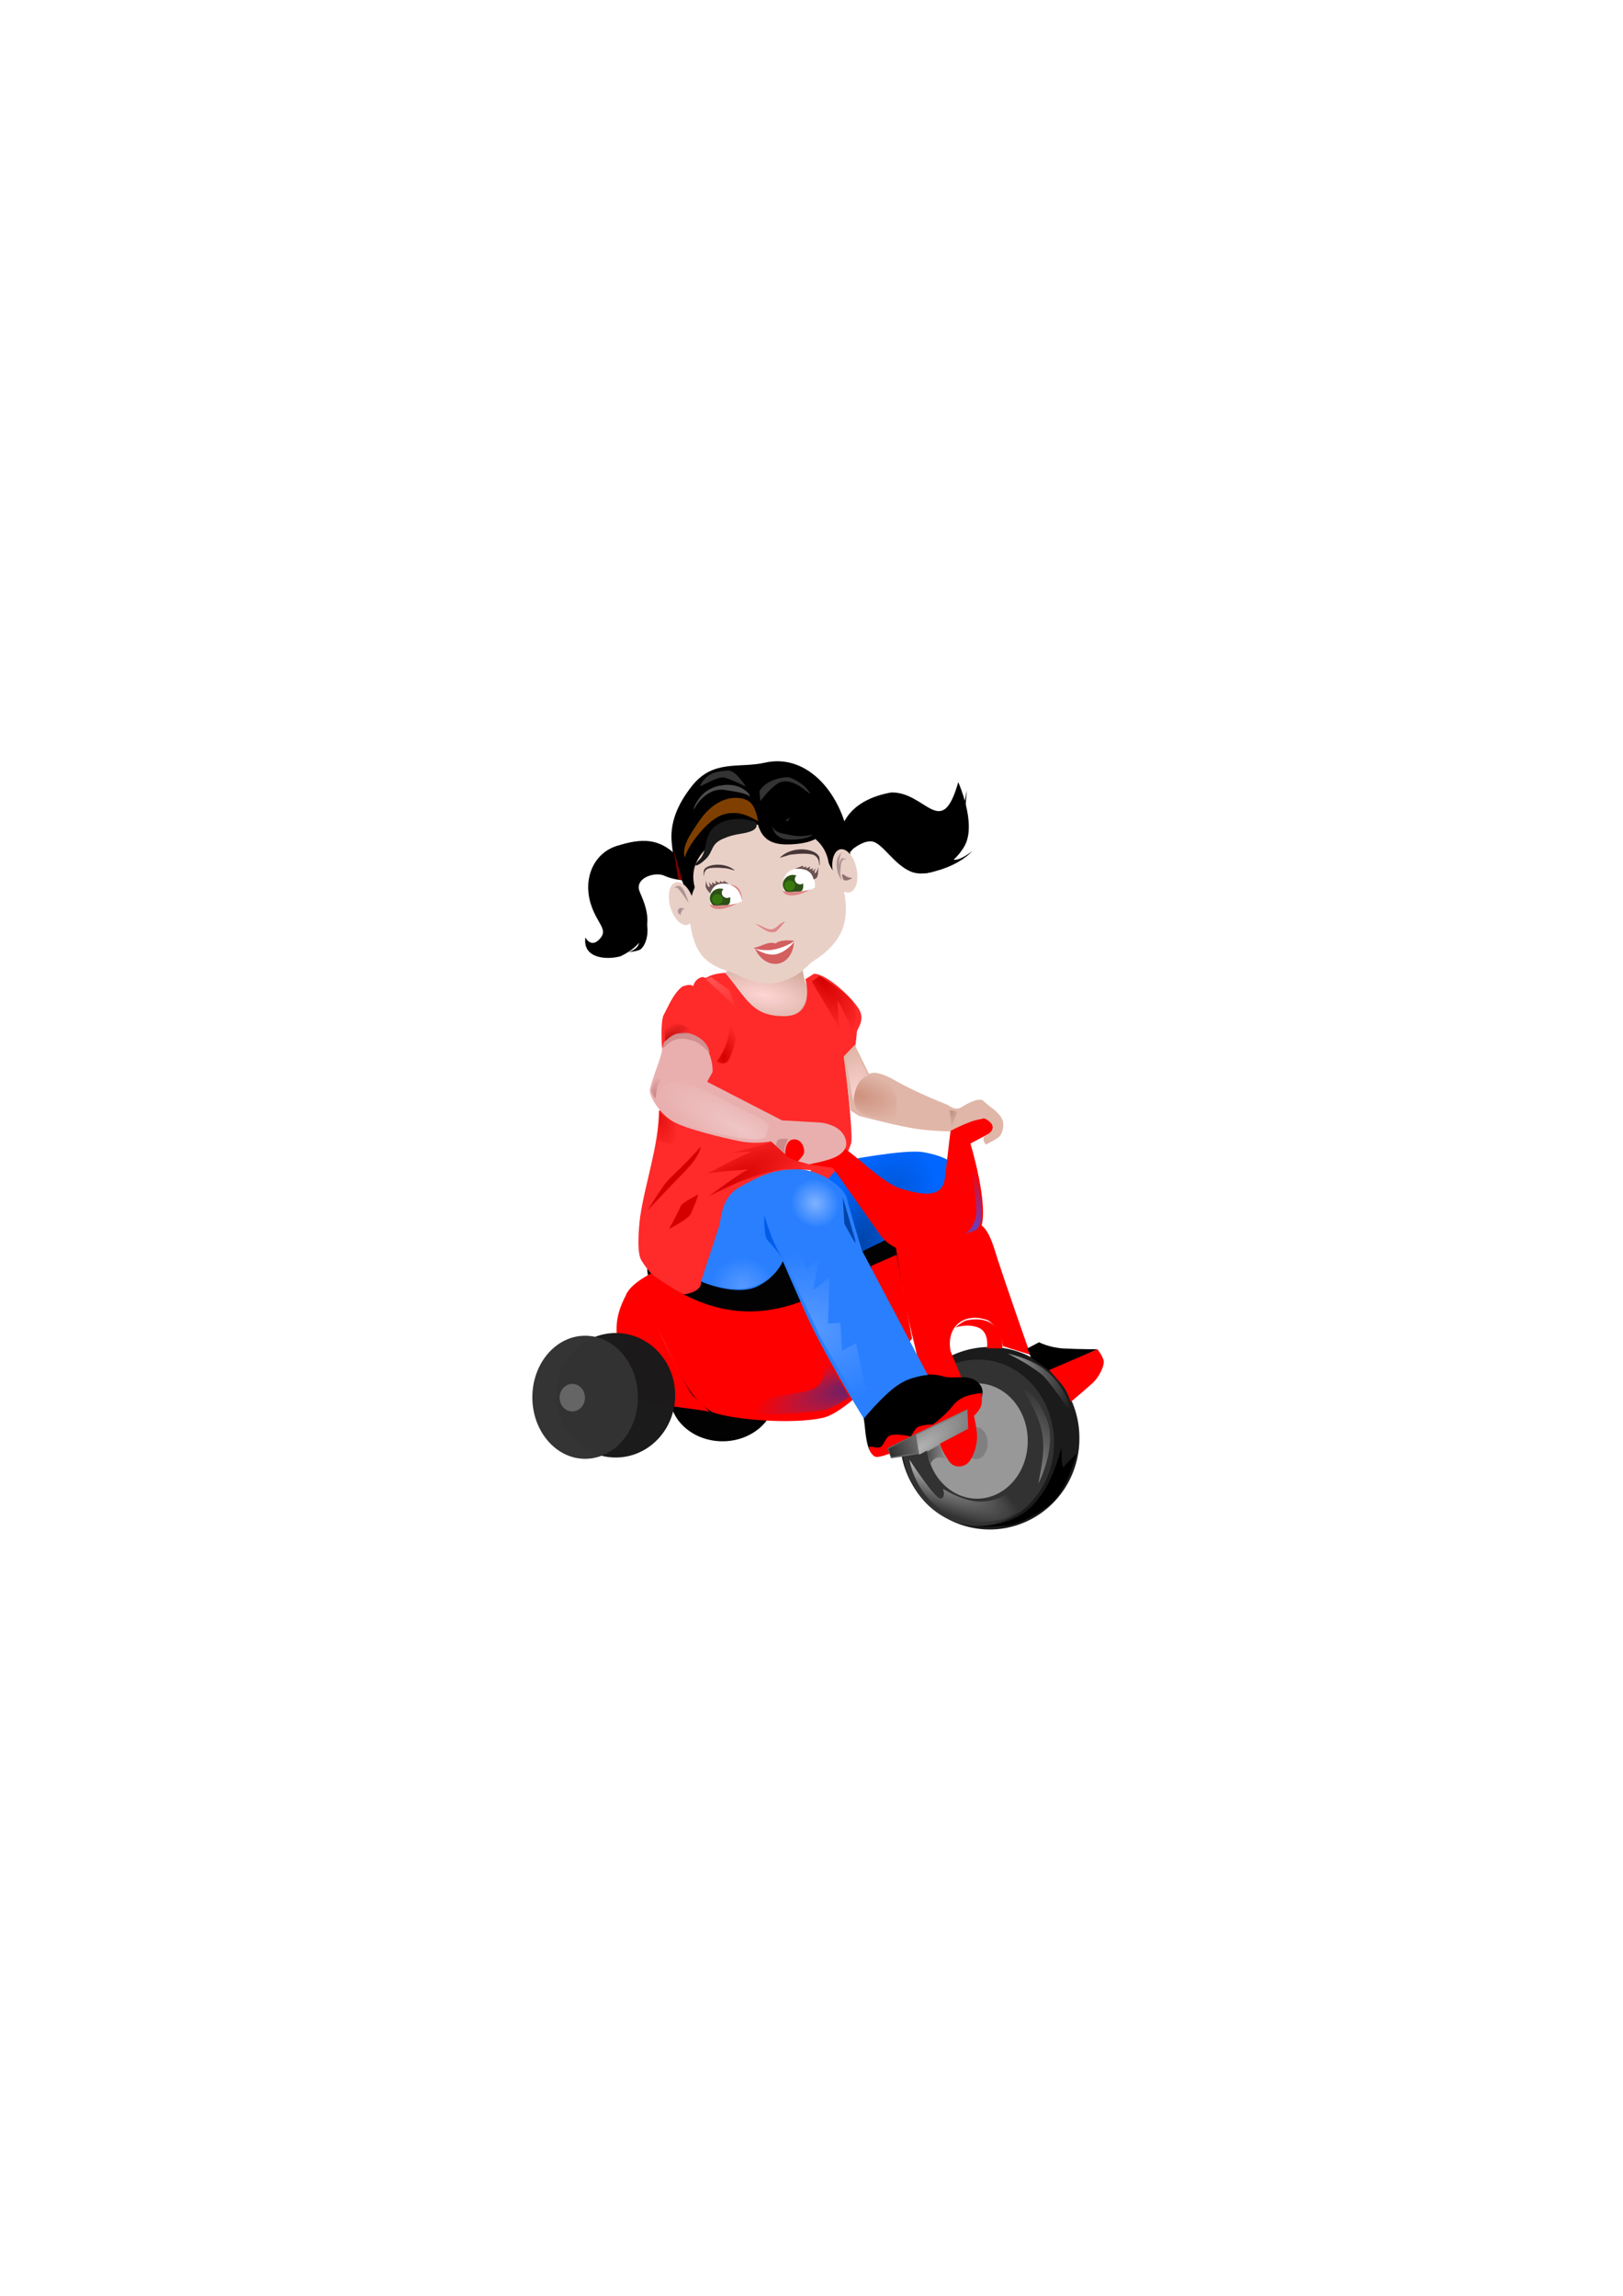 <?xml version="1.0"?><svg width="744.094" height="1052.362" xmlns="http://www.w3.org/2000/svg" xmlns:xlink="http://www.w3.org/1999/xlink">
 <defs>
  <linearGradient id="linearGradient4531">
   <stop stop-color="#1a1a1a" id="stop4533" offset="0"/>
   <stop stop-color="#666666" stop-opacity="0" id="stop4535" offset="1"/>
  </linearGradient>
  <linearGradient id="linearGradient4501">
   <stop stop-color="#ffaaaa" id="stop4503" offset="0"/>
   <stop stop-color="#ffaaaa" stop-opacity="0" id="stop4505" offset="1"/>
  </linearGradient>
  <linearGradient id="linearGradient4408">
   <stop stop-color="#de8787" id="stop4410" offset="0"/>
   <stop stop-color="#de8787" stop-opacity="0" id="stop4412" offset="1"/>
  </linearGradient>
  <linearGradient id="linearGradient4382">
   <stop stop-color="#e9afaf" id="stop4384" offset="0"/>
   <stop stop-color="#e9afaf" stop-opacity="0" id="stop4386" offset="1"/>
  </linearGradient>
  <linearGradient id="linearGradient5940">
   <stop stop-color="#916f6f" id="stop5942" offset="0"/>
   <stop stop-color="#916f6f" stop-opacity="0" id="stop5944" offset="1"/>
  </linearGradient>
  <linearGradient id="linearGradient5930">
   <stop stop-color="#c89292" id="stop5932" offset="0"/>
   <stop stop-color="#c89292" stop-opacity="0" id="stop5934" offset="1"/>
  </linearGradient>
  <linearGradient id="linearGradient5681">
   <stop stop-color="#b380ff" id="stop5683" offset="0"/>
   <stop stop-color="#b380ff" stop-opacity="0" id="stop5685" offset="1"/>
  </linearGradient>
  <linearGradient id="linearGradient5671">
   <stop stop-color="#7143b6" id="stop5673" offset="0"/>
   <stop stop-color="#7143b6" stop-opacity="0" id="stop5675" offset="1"/>
  </linearGradient>
  <linearGradient id="linearGradient5661">
   <stop stop-color="#3737c8" id="stop5663" offset="0"/>
   <stop stop-color="#3737c8" stop-opacity="0" id="stop5665" offset="1"/>
  </linearGradient>
  <linearGradient id="linearGradient5651">
   <stop stop-color="#333333" id="stop5653" offset="0"/>
   <stop stop-color="#333333" stop-opacity="0" id="stop5655" offset="1"/>
  </linearGradient>
  <linearGradient id="linearGradient5639">
   <stop stop-color="#4d4d4d" id="stop5641" offset="0"/>
   <stop stop-color="#4d4d4d" stop-opacity="0" id="stop5643" offset="1"/>
  </linearGradient>
  <linearGradient id="linearGradient5629">
   <stop stop-color="#b3b3b3" id="stop5631" offset="0"/>
   <stop stop-color="#b3b3b3" stop-opacity="0" id="stop5633" offset="1"/>
  </linearGradient>
  <linearGradient id="linearGradient5605">
   <stop stop-color="#bd9284" id="stop5607" offset="0"/>
   <stop stop-color="#bd9284" stop-opacity="0" id="stop5609" offset="1"/>
  </linearGradient>
  <linearGradient id="linearGradient5593">
   <stop stop-color="#6e3db7" id="stop5595" offset="0"/>
   <stop stop-color="#6e3db7" stop-opacity="0" id="stop5597" offset="1"/>
  </linearGradient>
  <linearGradient id="linearGradient5583">
   <stop stop-color="#6a3bb0" id="stop5585" offset="0"/>
   <stop stop-color="#6a3bb0" stop-opacity="0" id="stop5587" offset="1"/>
  </linearGradient>
  <linearGradient id="linearGradient5573">
   <stop stop-color="#c11010" id="stop5575" offset="0"/>
   <stop stop-color="#c11010" stop-opacity="0" id="stop5577" offset="1"/>
  </linearGradient>
  <linearGradient id="linearGradient5561">
   <stop stop-color="#cb8585" id="stop5563" offset="0"/>
   <stop stop-color="#cb8585" stop-opacity="0" id="stop5565" offset="1"/>
  </linearGradient>
  <linearGradient id="linearGradient5553">
   <stop stop-color="#e61111" id="stop5555" offset="0"/>
   <stop stop-color="#e61111" stop-opacity="0" id="stop5557" offset="1"/>
  </linearGradient>
  <linearGradient id="linearGradient5541">
   <stop stop-color="#80b3ff" id="stop5543" offset="0"/>
   <stop stop-color="#80b3ff" stop-opacity="0" id="stop5545" offset="1"/>
  </linearGradient>
  <linearGradient id="linearGradient5529">
   <stop stop-color="#5599ff" id="stop5531" offset="0"/>
   <stop stop-color="#5599ff" stop-opacity="0" id="stop5533" offset="1"/>
  </linearGradient>
  <linearGradient id="linearGradient5513">
   <stop stop-color="#d40000" id="stop5515" offset="0"/>
   <stop stop-color="#d40000" stop-opacity="0" id="stop5517" offset="1"/>
  </linearGradient>
  <linearGradient id="linearGradient5497">
   <stop stop-color="#d40000" id="stop5499" offset="0"/>
   <stop stop-color="#d40000" stop-opacity="0" id="stop5501" offset="1"/>
  </linearGradient>
  <linearGradient id="linearGradient5489">
   <stop stop-color="#d40000" id="stop5491" offset="0"/>
   <stop stop-color="#d40000" stop-opacity="0" id="stop5493" offset="1"/>
  </linearGradient>
  <linearGradient id="linearGradient3751-68">
   <stop stop-color="#f4d7d7" id="stop3753-8" offset="0"/>
   <stop stop-color="#f4d7d7" stop-opacity="0" id="stop3755-27" offset="1"/>
  </linearGradient>
  <linearGradient id="linearGradient3713-1">
   <stop stop-color="#ffd5d5" id="stop3715-2" offset="0"/>
   <stop stop-color="#ffd5d5" stop-opacity="0" id="stop3717-6" offset="1"/>
  </linearGradient>
  <linearGradient id="linearGradient3773-4">
   <stop stop-color="#de8787" id="stop3775-9" offset="0"/>
   <stop stop-color="#de8787" stop-opacity="0" id="stop3777-4" offset="1"/>
  </linearGradient>
  <linearGradient id="linearGradient3713-24-0">
   <stop stop-color="#ffd5d5" id="stop3715-5-3" offset="0"/>
   <stop stop-color="#ffd5d5" stop-opacity="0" id="stop3717-8-6" offset="1"/>
  </linearGradient>
  <linearGradient id="linearGradient3972-5">
   <stop stop-color="#bcd35f" id="stop3974-8" offset="0"/>
   <stop stop-color="#bcd35f" stop-opacity="0" id="stop3976-81" offset="1"/>
  </linearGradient>
  <linearGradient id="linearGradient3972-9-1">
   <stop stop-color="#bcd35f" id="stop3974-9-4" offset="0"/>
   <stop stop-color="#bcd35f" stop-opacity="0" id="stop3976-8-9" offset="1"/>
  </linearGradient>
  <linearGradient id="linearGradient3751-6-2">
   <stop stop-color="#f4d7d7" id="stop3753-6-4" offset="0"/>
   <stop stop-color="#f4d7d7" stop-opacity="0" id="stop3755-2-5" offset="1"/>
  </linearGradient>
  <linearGradient id="linearGradient4162-9">
   <stop stop-color="#ffd5d5" id="stop4164-9" offset="0"/>
   <stop stop-color="#ffd5d5" stop-opacity="0" id="stop4166-8" offset="1"/>
  </linearGradient>
  <linearGradient id="linearGradient4180-8">
   <stop stop-color="#ffd5d5" id="stop4182-6" offset="0"/>
   <stop stop-color="#ffd5d5" stop-opacity="0" id="stop4184-9" offset="1"/>
  </linearGradient>
  <linearGradient id="linearGradient4231-6">
   <stop stop-color="#ffd5d5" id="stop4233-6" offset="0"/>
   <stop stop-color="#ffd5d5" stop-opacity="0" id="stop4235-2" offset="1"/>
  </linearGradient>
  <linearGradient id="linearGradient4061-8">
   <stop stop-color="#de8787" id="stop4063-2" offset="0"/>
   <stop stop-color="#de8787" stop-opacity="0" id="stop4065-6" offset="1"/>
  </linearGradient>
  <radialGradient gradientUnits="userSpaceOnUse" gradientTransform="matrix(2.378,2.113,-0.727,0.819,-78.234,-1221.602)" r="6.907" fy="895.295" fx="443.393" cy="895.295" cx="443.393" id="radialGradient3963" xlink:href="#linearGradient3957"/>
  <linearGradient id="linearGradient3957">
   <stop stop-color="#ff5555" id="stop3959" offset="0"/>
   <stop stop-color="#ff5555" stop-opacity="0" id="stop3961" offset="1"/>
  </linearGradient>
  <radialGradient gradientUnits="userSpaceOnUse" gradientTransform="matrix(-1.477,-0.833,0.248,-0.44,773.037,1325.886)" r="26.09" fy="972.377" fx="457.094" cy="972.377" cx="457.094" id="radialGradient4294" xlink:href="#linearGradient4288"/>
  <linearGradient id="linearGradient4288">
   <stop stop-color="#efc5c5" id="stop4290" offset="0"/>
   <stop stop-color="#efc5c5" stop-opacity="0" id="stop4292" offset="1"/>
  </linearGradient>
  <radialGradient gradientUnits="userSpaceOnUse" gradientTransform="matrix(0.301,-4.578,2.332,0.153,-1963.697,2691.446)" r="5.24" fy="944.558" fx="509.282" cy="944.558" cx="509.282" id="radialGradient3911" xlink:href="#linearGradient3905"/>
  <linearGradient id="linearGradient3905">
   <stop stop-color="#ffd5d5" id="stop3907" offset="0"/>
   <stop stop-color="#ffd5d5" stop-opacity="0" id="stop3909" offset="1"/>
  </linearGradient>
  <radialGradient gradientUnits="userSpaceOnUse" gradientTransform="matrix(1.923,0.462,-0.217,0.904,-384.645,-591.158)" r="11.753" fy="948.032" fx="511.516" cy="948.032" cx="511.516" id="radialGradient3901" xlink:href="#linearGradient3895"/>
  <linearGradient id="linearGradient3895">
   <stop stop-color="#ce917d" id="stop3897" offset="0"/>
   <stop stop-color="#ce917d" stop-opacity="0" id="stop3899" offset="1"/>
  </linearGradient>
  <radialGradient gradientUnits="userSpaceOnUse" gradientTransform="matrix(-1.842,0.544,-0.144,-0.488,1466.956,885.375)" r="28.771" fy="1069.098" fx="496.785" cy="1069.098" cx="496.785" id="radialGradient3889" xlink:href="#linearGradient3883"/>
  <linearGradient id="linearGradient3883">
   <stop stop-color="#442178" id="stop3885" offset="0"/>
   <stop stop-color="#633f97" stop-opacity="0" id="stop3887" offset="1"/>
  </linearGradient>
  <radialGradient gradientUnits="userSpaceOnUse" gradientTransform="matrix(0.468,-1.248,1.639,0.614,-1583.035,573.707)" r="24.286" fy="1053.193" fx="490.429" cy="1053.193" cx="490.429" id="radialGradient3984" xlink:href="#linearGradient3978"/>
  <linearGradient id="linearGradient3978">
   <stop stop-color="#5599ff" id="stop3980" offset="0"/>
   <stop stop-color="#5599ff" stop-opacity="0" id="stop3982" offset="1"/>
  </linearGradient>
  <radialGradient gradientUnits="userSpaceOnUse" gradientTransform="matrix(-1.872,-3.021,1.374,-0.852,-318.484,3236.768)" r="8.393" fy="1081.794" fx="406.786" cy="1081.794" cx="406.786" id="radialGradient3786" xlink:href="#linearGradient3780"/>
  <linearGradient id="linearGradient3780">
   <stop stop-color="#4d4d4d" id="stop3782" offset="0"/>
   <stop stop-color="#4d4d4d" stop-opacity="0" id="stop3784" offset="1"/>
  </linearGradient>
  <radialGradient gradientUnits="userSpaceOnUse" gradientTransform="matrix(1.904,1.569,-0.605,0.735,1.707,-1075.269)" r="14.911" fy="1066.769" fx="581.607" cy="1066.769" cx="581.607" id="radialGradient3920" xlink:href="#linearGradient3914"/>
  <linearGradient id="linearGradient3914">
   <stop stop-color="#999999" id="stop3916" offset="0"/>
   <stop stop-color="#999999" stop-opacity="0" id="stop3918" offset="1"/>
  </linearGradient>
  <radialGradient gradientUnits="userSpaceOnUse" gradientTransform="matrix(1.794,-1.574,0.562,0.641,-1173.305,801.653)" r="12.143" fy="1112.978" fx="540.357" cy="1112.978" cx="540.357" id="radialGradient3910" xlink:href="#linearGradient3904"/>
  <linearGradient id="linearGradient3904">
   <stop stop-color="#808080" id="stop3906" offset="0"/>
   <stop stop-color="#808080" stop-opacity="0" id="stop3908" offset="1"/>
  </linearGradient>
  <radialGradient gradientUnits="userSpaceOnUse" gradientTransform="matrix(1.767,0.957,-0.241,0.445,-262.835,-333.701)" r="28.393" fy="1104.56" fx="535.536" cy="1104.56" cx="535.536" id="radialGradient3870" xlink:href="#linearGradient3864"/>
  <linearGradient id="linearGradient3864">
   <stop stop-color="#b3b3b3" id="stop3866" offset="0"/>
   <stop stop-color="#b3b3b3" stop-opacity="0" id="stop3868" offset="1"/>
  </linearGradient>
  <radialGradient gradientUnits="userSpaceOnUse" gradientTransform="matrix(-1.31,-6.414,3.329,-0.68,-2438.944,5249.839)" r="6.543" fy="1110.044" fx="595.179" cy="1110.044" cx="595.179" id="radialGradient3878" xlink:href="#linearGradient3872"/>
  <linearGradient id="linearGradient3872">
   <stop stop-color="#808080" id="stop3874" offset="0"/>
   <stop stop-color="#808080" stop-opacity="0" id="stop3876" offset="1"/>
  </linearGradient>
  <radialGradient gradientUnits="userSpaceOnUse" gradientTransform="matrix(1.757,1.536,-0.504,0.577,-7.373,-802.247)" r="13.735" fy="975.555" fx="502.857" cy="975.555" cx="502.857" id="radialGradient3846" xlink:href="#linearGradient3840"/>
  <linearGradient id="linearGradient3840">
   <stop stop-color="#b380ff" id="stop3842" offset="0"/>
   <stop stop-color="#b380ff" stop-opacity="0" id="stop3844" offset="1"/>
  </linearGradient>
  <radialGradient gradientUnits="userSpaceOnUse" gradientTransform="matrix(0.977,-1.509,0.682,0.441,-803.443,892.618)" r="28.893" fy="1022.003" fx="512.143" cy="1022.003" cx="512.143" id="radialGradient3838" xlink:href="#linearGradient3832"/>
  <linearGradient id="linearGradient3832">
   <stop stop-color="#0044aa" id="stop3834" offset="0"/>
   <stop stop-color="#0044aa" stop-opacity="0" id="stop3836" offset="1"/>
  </linearGradient>
  <radialGradient gradientUnits="userSpaceOnUse" gradientTransform="matrix(-0.123,0.679,-1.743,-0.315,1979.165,413.953)" r="19.182" fy="900.684" fx="479.893" cy="900.684" cx="479.893" id="radialGradient4322" xlink:href="#linearGradient4231-6"/>
  <radialGradient gradientUnits="userSpaceOnUse" gradientTransform="matrix(1.544,2.298,-1.041,0.699,267.102,-732.389)" r="10.179" fy="452.732" fx="376.429" cy="452.732" cx="376.429" id="radialGradient5495" xlink:href="#linearGradient5489"/>
  <radialGradient gradientUnits="userSpaceOnUse" gradientTransform="matrix(0.208,-3.611,2.102,0.121,-749.2,1625.956)" r="4.293" fy="481.468" fx="332.143" cy="481.468" cx="332.143" id="radialGradient5503" xlink:href="#linearGradient5497"/>
  <radialGradient gradientUnits="userSpaceOnUse" gradientTransform="matrix(1.347,-0.728,0.219,0.405,-236.55,561.131)" r="32.609" fy="552.597" fx="333.214" cy="552.597" cx="333.214" id="radialGradient5519" xlink:href="#linearGradient5513"/>
  <radialGradient gradientUnits="userSpaceOnUse" gradientTransform="matrix(0.008,-0.724,0.798,0.009,-135.303,830.839)" r="18.036" fy="592.799" fx="340.714" cy="592.799" cx="340.714" id="radialGradient5535" xlink:href="#linearGradient5529"/>
  <radialGradient gradientUnits="userSpaceOnUse" gradientTransform="matrix(-0.056,-1.012,1,-1.0031259e-6,-166.83,935.888)" r="11.071" fy="561.832" fx="379.738" cy="561.832" cx="379.738" id="radialGradient5547" xlink:href="#linearGradient5541"/>
  <radialGradient gradientUnits="userSpaceOnUse" gradientTransform="matrix(0.137,1.045,-0.442,0.058,482.362,156.683)" r="16.922" fy="502.743" fx="311.685" cy="502.743" cx="311.685" id="radialGradient5559" xlink:href="#linearGradient5553"/>
  <radialGradient gradientUnits="userSpaceOnUse" gradientTransform="matrix(0.242,-3.164,1.848,0.141,-697.001,1382.899)" r="2.766" fy="500.515" fx="300.714" cy="500.515" cx="300.714" id="radialGradient5567" xlink:href="#linearGradient5561"/>
  <radialGradient gradientUnits="userSpaceOnUse" gradientTransform="matrix(1.32,-0.92,0.282,0.405,-232.751,561.767)" r="9.47" fy="481.729" fx="304.687" cy="481.729" cx="304.687" id="radialGradient5579" xlink:href="#linearGradient5573"/>
  <radialGradient gradientUnits="userSpaceOnUse" gradientTransform="matrix(1.828,4.759,-2.398,0.921,1027.672,-2117.581)" r="10.357" fy="584.427" fx="451.786" cy="584.427" cx="451.786" id="radialGradient5589" xlink:href="#linearGradient5583"/>
  <radialGradient gradientUnits="userSpaceOnUse" gradientTransform="matrix(-1.168,-7.083,5.226,-0.862,-1898.639,4200.487)" r="3.731" fy="548.741" fx="446.964" cy="548.741" cx="446.964" id="radialGradient5599" xlink:href="#linearGradient5593"/>
  <radialGradient gradientUnits="userSpaceOnUse" gradientTransform="matrix(0.162,4.7,-2.372,0.082,1578.739,-1585.786)" r="1.767" fy="511.437" fx="436.786" cy="511.437" cx="436.786" id="radialGradient5611" xlink:href="#linearGradient5605"/>
  <radialGradient gradientUnits="userSpaceOnUse" gradientTransform="matrix(1.881,-1.467,0.515,0.66,-714.116,842.911)" r="11.932" fy="665.8" fx="421.436" cy="665.8" cx="421.436" id="radialGradient5635" xlink:href="#linearGradient5629"/>
  <linearGradient y2="0" x2="1" y1="0" x1="0.036" id="linearGradient5647" xlink:href="#linearGradient5639"/>
  <linearGradient y2="0.5" x2="1.039" y1="0.839" x1="0.111" id="linearGradient5657" xlink:href="#linearGradient5651"/>
  <linearGradient y2="0" x2="0.835" y1="0.499" x1="0.516" id="linearGradient5667" xlink:href="#linearGradient5661"/>
  <linearGradient y2="0.751" x2="0.445" y1="0.186" x1="0.249" id="linearGradient5677" xlink:href="#linearGradient5671"/>
  <linearGradient y2="0.819" x2="1" y1="0.056" x1="0.107" id="linearGradient5687" xlink:href="#linearGradient5681"/>
  <radialGradient r="9.286" fy="307.086" fx="428.706" cy="307.086" cx="428.706" gradientTransform="matrix(0.044,-1.615,1.423,0.038,-30.362,981.397)" gradientUnits="userSpaceOnUse" id="radialGradient5795" xlink:href="#linearGradient4162-9"/>
  <radialGradient r="9.107" fy="339.584" fx="424.201" cy="339.584" cx="424.201" gradientTransform="matrix(1,5.7304362e-7,-0.028,0.686,9.637,106.066)" gradientUnits="userSpaceOnUse" id="radialGradient5797" xlink:href="#linearGradient4180-8"/>
  <radialGradient r="11.898" fy="366.102" fx="390" cy="366.102" cx="390" gradientTransform="matrix(0.96,-0.26,0.107,0.394,-245.769,234.554)" gradientUnits="userSpaceOnUse" id="radialGradient5806" xlink:href="#linearGradient4061-8"/>
  <radialGradient r="31.356" fy="348.285" fx="369.036" cy="348.285" cx="369.036" gradientTransform="matrix(-0.302,-0.352,-0.261,0.221,407.719,319.437)" gradientUnits="userSpaceOnUse" id="radialGradient5822" xlink:href="#linearGradient3751-6-2"/>
  <radialGradient r="18.185" fy="291.382" fx="378.571" cy="291.382" cx="378.571" gradientTransform="matrix(-0.328,-0.19,-0.095,0.169,356.132,266.79)" gradientUnits="userSpaceOnUse" id="radialGradient5834" xlink:href="#linearGradient3713-24-0"/>
  <radialGradient r="16.433" fy="376.363" fx="366.429" cy="376.363" cx="366.429" gradientTransform="matrix(-0.586,-0.366,0.165,-0.265,313.448,513.088)" gradientUnits="userSpaceOnUse" id="radialGradient5842" xlink:href="#linearGradient3773-4"/>
  <radialGradient r="18.185" fy="291.382" fx="378.571" cy="291.382" cx="378.571" gradientTransform="matrix(0.337,-0.19,0.097,0.169,10.613,266.719)" gradientUnits="userSpaceOnUse" id="radialGradient5846" xlink:href="#linearGradient3713-1"/>
  <radialGradient r="31.356" fy="350.944" fx="366.742" cy="350.944" cx="366.742" gradientTransform="matrix(0.274,-0.322,0.237,0.202,-18.389,313.782)" gradientUnits="userSpaceOnUse" id="radialGradient5852" xlink:href="#linearGradient3751-68"/>
  <radialGradient r="9.643" fy="308.164" fx="390.349" cy="308.164" cx="390.349" gradientTransform="matrix(-1.703,-1.201,0.543,-0.845,887.842,1037.525)" gradientUnits="userSpaceOnUse" id="radialGradient5861" xlink:href="#linearGradient3972-9-1"/>
  <radialGradient r="9.643" fy="308.164" fx="390.349" cy="308.164" cx="390.349" gradientTransform="matrix(-1.703,-1.201,0.543,-0.845,887.842,1037.525)" gradientUnits="userSpaceOnUse" id="radialGradient5874" xlink:href="#linearGradient3972-5"/>
  <radialGradient r="9.643" fy="308.164" fx="390.349" cy="308.164" cx="390.349" gradientTransform="matrix(-1.703,-1.201,0.543,-0.845,887.842,1037.525)" gradientUnits="userSpaceOnUse" id="radialGradient5861-5" xlink:href="#linearGradient3972-9-1-4"/>
  <linearGradient id="linearGradient3972-9-1-4">
   <stop stop-color="#bcd35f" id="stop3974-9-4-7" offset="0"/>
   <stop stop-color="#bcd35f" stop-opacity="0" id="stop3976-8-9-2" offset="1"/>
  </linearGradient>
  <linearGradient gradientTransform="translate(-173.241,-163.342)" gradientUnits="userSpaceOnUse" y2="419.043" x2="364.29" y1="408.541" x1="364.779" id="linearGradient5936" xlink:href="#linearGradient5930"/>
  <radialGradient r="20.714" fy="393.856" fx="422.683" cy="393.856" cx="422.683" gradientTransform="matrix(1,1.8647301e-7,0.007,0.397,0.324,234.134)" gradientUnits="userSpaceOnUse" id="radialGradient5938" xlink:href="#linearGradient4231-6"/>
  <linearGradient gradientTransform="translate(-173.241,-163.342)" gradientUnits="userSpaceOnUse" y2="398.947" x2="327.717" y1="402.362" x1="344.75" id="linearGradient5946" xlink:href="#linearGradient5940"/>
  <radialGradient gradientUnits="userSpaceOnUse" gradientTransform="matrix(1.564,1.62,-0.724,0.699,105.234,-382.967)" r="7.963" fy="385.268" fx="308" cy="385.268" cx="308" id="radialGradient4388" xlink:href="#linearGradient4382"/>
  <radialGradient gradientUnits="userSpaceOnUse" gradientTransform="matrix(1.2398125e-6,0.885,-1.026,0.018,744.482,103.364)" r="5.688" fy="402.502" fx="333.965" cy="402.502" cx="333.965" id="radialGradient4400" xlink:href="#linearGradient4408"/>
  <radialGradient gradientUnits="userSpaceOnUse" gradientTransform="matrix(1.382,-1.266,0.634,1.251,-378.779,284.324)" r="7.375" fy="417.767" fx="306.343" cy="417.767" cx="306.343" id="radialGradient4507" xlink:href="#linearGradient4501"/>
  <linearGradient gradientUnits="userSpaceOnUse" y2="361.612" x2="296.215" y1="361.112" x1="323" id="linearGradient4539" xlink:href="#linearGradient4531"/>
  <radialGradient gradientUnits="userSpaceOnUse" gradientTransform="matrix(1.382,-1.266,0.634,1.251,-378.779,284.324)" r="7.375" fy="417.767" fx="306.343" cy="417.767" cx="306.343" id="radialGradient4507-8" xlink:href="#linearGradient4501-2"/>
  <linearGradient id="linearGradient4501-2">
   <stop stop-color="#ffaaaa" id="stop4503-4" offset="0"/>
   <stop stop-color="#ffaaaa" stop-opacity="0" id="stop4505-5" offset="1"/>
  </linearGradient>
  <radialGradient xlink:href="#linearGradient4501-2" id="radialGradient4020" gradientUnits="userSpaceOnUse" gradientTransform="matrix(1.563,-1.708,0.559,0.923,-402.823,557.116)" cx="305.616" cy="416.351" fx="305.616" fy="416.351" r="7.375"/>
  <radialGradient r="7.963" fy="385.268" fx="308" cy="385.268" cx="308" gradientTransform="matrix(1.564,1.62,-0.724,0.699,105.234,-382.967)" gradientUnits="userSpaceOnUse" id="radialGradient4167" xlink:href="#linearGradient4382"/>
  <radialGradient r="5.688" fy="402.502" fx="333.965" cy="402.502" cx="333.965" gradientTransform="matrix(1.2398125e-6,0.885,-1.026,0.018,744.482,103.364)" gradientUnits="userSpaceOnUse" id="radialGradient4169" xlink:href="#linearGradient4408"/>
  <radialGradient r="7.375" fy="417.767" fx="306.343" cy="417.767" cx="306.343" gradientTransform="matrix(1.382,-1.266,0.634,1.251,-378.779,284.324)" gradientUnits="userSpaceOnUse" id="radialGradient4171" xlink:href="#linearGradient4501"/>
  <linearGradient y2="0.22" x2="-0.016" y1="0.201" x1="0.861" id="linearGradient4173" xlink:href="#linearGradient4531"/>
  <radialGradient r="7.375" fy="416.351" fx="305.616" cy="416.351" cx="305.616" gradientTransform="matrix(1.563,-1.708,0.559,0.923,-402.823,557.116)" gradientUnits="userSpaceOnUse" id="radialGradient4175" xlink:href="#linearGradient4501-2"/>
 </defs>
 <g>
  <title>Layer 1</title>
  <path fill="#d5ad9f" id="path4298-5" d="m369.402,450.671c0,0 2.778,5.303 0.758,9.091c-3.529,6.618 -5.422,7.543 -12.122,6.819c-9.344,-1.01 -13.637,-4.798 -18.183,-10.859c-4.546,-6.061 -7.324,-9.849 -7.324,-9.849l3.03,-2.778c0,0 19.079,-14.689 25.645,-13.931c6.566,0.758 5.698,14.755 8.195,21.508z"/>
  <path fill="url(#radialGradient4322)" id="path4298" d="m368.902,434.921c0,0 2.278,20.553 0.258,24.341c-3.529,6.618 -5.422,7.543 -12.122,6.819c-9.344,-1.01 -13.637,-4.798 -18.183,-10.859c-4.546,-6.061 -7.324,-9.849 -7.324,-9.849l3.03,-2.778c0,0 7.829,-1.939 14.395,-1.181c6.566,0.758 20.198,-6.745 19.945,-6.492z"/>
  <path opacity="0.99" fill="#000000" d="m416.036,581.696a59.643,26.429 0 1 1 -119.286,0a59.643,26.429 0 1 1 119.286,0z" id="path3976"/>
  <path fill="#ff2a2a" stroke-width="1px" id="path3849" d="m369.251,448.839c0,0 5.004,16.958 -9.821,16.964c-14.826,0.006 -17.131,-8.304 -26.964,-19.865c0,0 -5.013,0.17 -7.857,1.829c-2.143,1.25 -1.462,-0.756 -3.929,0.536c-2.467,1.291 -2.857,3.75 -2.857,3.75c0,0 -0.997,-1.394 -5,0.179c-4.046,3.075 -6.03,8.368 -8.571,13.036c-1.607,3.571 -0.714,15.536 -0.714,15.536c0,0 0.465,-3.01 6.429,-5.357c5.544,-2.182 12.857,2.5 14.643,7.143c1.786,4.643 0.357,10.536 0.357,10.536l-22.857,16.071c-0.262,16.539 -6.105,32.101 -8.571,48.214c0,0 -2.143,15.357 0.357,20c2.5,4.643 12.869,17.166 20.714,15.714c7.845,-1.452 6.786,-5.714 6.786,-5.714c7.077,-11.86 8.282,-24.075 11.429,-36.071c10.125,-9.478 25.016,-16.121 38.929,-15c-1,2.357 9.357,5.357 9.357,5.357c0,0 8.5,-13.929 9.214,-18.214c0.714,-4.286 -2.857,-36.071 -3.214,-37.857c-0.357,-1.786 5,-6.071 5,-6.071c0,0 0.714,-5 0.714,-6.429c0,-1.429 3.929,-5.357 1.071,-10.357c-2.857,-5 -14.464,-16.25 -20.714,-16.429l-3.929,2.5z"/>
  <path fill="url(#radialGradient5519)" id="path3851" d="m378.955,538.987c-1.071,0 -12.5,-4.107 -20.179,-3.036c-7.679,1.071 -20.536,6.071 -20.536,6.071c0,0 -14.821,6.964 -13.929,6.607c0.893,-0.357 16.607,-12.143 18.75,-12.5c2.143,-0.357 -16.25,1.071 -18.393,1.786c-2.143,0.714 15.893,-8.571 19.107,-9.643c3.214,-1.071 -8.929,0.357 -8.929,0.357l18.393,-4.821c0,0 20.714,-5.179 24.821,-5.179c4.107,0 11.071,0.714 11.071,0.714l0.357,4.286l-10.536,15.357z"/>
  <path fill="#d40000" id="path3853" d="m319.965,547.589c0,0 -7.5,3.75 -8.036,5.536c-0.536,1.786 -5.179,10.179 -5.179,10.179c0,0 8.929,-4.464 10,-6.964c1.071,-2.5 3.393,-7.857 3.214,-8.75z"/>
  <path fill="#d40000" id="path3855" d="m321.037,525.803c-5.536,6.607 -13.571,13.75 -15.536,16.071c-1.964,2.321 -8.571,12.857 -8.571,12.857c0,0 7.679,-8.036 10.893,-11.429c3.214,-3.393 6.071,-6.071 9.107,-9.643c3.036,-3.571 4.643,-7.679 4.107,-7.857z"/>
  <path fill="#0066ff" stroke-width="1px" id="path3806-1" d="m405.679,568.482l-11.071,5.357l-16.429,-31.786l8.929,-10c0,0 27.5,-5.357 36.071,-3.929c8.571,1.429 11.786,3.929 11.786,3.929l-3.214,25.714l-24.643,10.714l-1.429,0z"/>
  <path fill="url(#radialGradient3838)" stroke-width="1px" id="path3806" d="m405.679,568.482l-11.071,5.357l-16.429,-31.786l8.929,-10c0,0 27.5,-5.357 36.071,-3.929c8.571,1.429 11.786,3.929 11.786,3.929l-3.214,25.714l-24.643,10.714l-1.429,0z"/>
  <path opacity="0.99" fill="#000000" d="m355.512,639.317a24.244,21.213 0 1 1 -48.487,0a24.244,21.213 0 1 1 48.487,0z" id="path3798"/>
  <path opacity="0.99" fill="#1a1a1a" stroke-miterlimit="4" d="m494.865,659.267a41.116,41.621 0 1 1 -82.231,0a41.116,41.621 0 1 1 82.231,0z" id="path3838"/>
  <path opacity="0.99" fill="#333333" stroke-miterlimit="4" d="m483.249,661.288a34.802,38.085 0 1 1 -69.605,0a34.802,38.085 0 1 1 69.605,0z" id="path3840"/>
  <path opacity="0.99" fill="#999999" d="m471.175,660.53a23.234,26.264 0 1 1 -46.467,0a23.234,26.264 0 1 1 46.467,0z" id="path3836"/>
  <path opacity="0.99" fill="#808080" stroke-miterlimit="4" d="m452.822,661.518a5.268,7.321 0 1 1 -10.536,0a5.268,7.321 0 1 1 10.536,0z" id="path3854"/>
  <path opacity="0.99" fill="#808080" stroke-miterlimit="4" d="m448.358,661.339a2.857,4.464 0 1 1 -5.714,0a2.857,4.464 0 1 1 5.714,0z" id="path3856"/>
  <path fill="#ff0000" stroke-width="1px" id="path3830" d="m403.747,566.333l-21.971,-31.062c0,0 -16.091,-1.671 -20.708,-5.051c-1.636,-1.198 -1.322,-5.69 1.459,-7.311c2.781,-1.621 14.703,-0.77 14.703,-0.77c9.324,-0.489 24.244,19.193 35.86,22.728c11.597,3.529 19.193,3.788 20.203,-5.303c1.01,-9.091 2.525,-21.466 2.525,-21.466c0,0 11.417,-5.803 14.647,-5.051c2.561,0.597 6.979,4.476 3.03,6.566l-8.586,4.546c0,0 8.964,29.454 4.546,39.396c-7.85,17.114 -37.71,14.088 -45.709,2.778z"/>
  <path fill="#ff0000" id="path3834" d="m408.545,553.454l-27.274,-20.708c0,0 6.061,-1.515 10.607,2.525c4.546,4.041 18.688,19.193 16.668,18.183z"/>
  <path fill="#ff0000" stroke-width="1px" id="path3842" d="m452.992,605.234c-10.743,-4.057 -19.392,2.715 -17.173,14.142c1.515,4.041 11.58,25.314 12.122,38.891c0.174,4.362 -2.281,12.626 -6.061,13.385c-9.459,1.898 -12.122,-14.395 -12.122,-14.395c0,0 -12.879,-47.982 -15.405,-63.134c-2,-11.998 -4.041,-25.001 -4.041,-25.001c0,0 -1.263,-8.334 5.808,-5.303c7.071,3.03 9.596,6.566 17.678,6.566c8.081,0 15.152,-9.091 15.152,-9.091c0,0 3.536,0 7.071,11.617c3.536,11.617 16.399,48.084 16.399,48.084l-12.6,-3.922c-0.725,-5.304 -3.223,-9.492 -6.829,-11.837z"/>
  <path style="vector-effect: non-scaling-stroke; " fill="#ff0000" id="path3844" d="m435.567,658.762c0,0 -20.869,-68.207 -21.718,-78.287c-0.574,-6.813 -0.913,-12.723 -0.253,-13.385c3.556,-3.56 3.632,13.427 4.798,19.951c1.111,6.215 17.678,55.053 17.678,57.074c0,2.02 3.536,14.142 3.03,16.162c-0.505,2.02 -3.03,-1.01 -3.536,-1.515z"/>
  <path fill="#000000" stroke-width="1px" id="path3846" d="m447.436,646.388c-16.043,10.339 -26.259,15.319 -44.952,21.213c-6.01,-0.113 -5.448,-12.865 -6.566,-17.678c9.768,-11.948 21.322,-22.815 35.86,-19.193c6.061,2.02 12.614,-1.604 17.173,3.536c3.558,4.011 0,8.586 -1.515,12.122z"/>
  <path fill="#ff0000" stroke-width="1px" id="path3848" d="m450.214,638.559c-4.546,0.505 -9.849,1.263 -13.385,5.808c-3.536,4.546 -9.091,8.586 -9.091,8.586c0,0 -5.05,-0.01 -7.071,1.275c-1.475,0.938 -3.03,4.28 -3.03,4.28c0,0 -6.606,-1.653 -9.596,-0.505c-2.445,0.938 -2.957,5.881 -5.556,5.556l-4.041,-0.505c0,0 0.092,1.872 1.01,3.031c1.83,2.308 2.02,2.525 10.607,-0.505c8.586,-3.031 31.376,-8.912 38.6,-19.02c2.235,-3.127 1.171,-4.834 1.553,-8.002z"/>
  <path fill="#808080" stroke-width="1px" id="path3850" d="m443.894,654.91l-22.5,11.786l-1.786,-9.286l23.929,-11.429l0.357,8.929z"/>
  <path fill="#666666" stroke-width="1px" id="path3852" d="m419.965,657.232l-13.214,6.607l1.786,4.643l12.679,-1.964l-1.25,-9.286z"/>
  <path fill="url(#radialGradient3878)" id="path3860" d="m468.358,635.625c11.237,18.864 11.623,24.835 7.679,44.464c0,0 9.031,-17.212 3.75,-29.821c-3.464,-8.27 -5.714,-10.714 -11.429,-14.643z"/>
  <path fill="url(#radialGradient3870)" id="path3862" d="m473.715,685.446c0,0 -7.857,10.536 -16.607,11.429c-20.864,4.82 -36.903,-10.284 -40.179,-27.857c0,0 11.607,18.036 14.286,17.857c2.679,-0.178 1.071,-4.464 1.071,-4.464c0,0 7.525,4.789 14.464,5.714c10.714,1.428 18.036,-5.714 18.036,-5.714c-3.813,5.377 6.19,5.44 8.929,3.036z"/>
  <path fill="#000000" stroke-width="1px" id="path3880" d="m448.537,699.732c20.935,-0.981 31.516,-11.48 38.214,-36.607c0,0 -0.403,10.909 1.071,9.107c1.607,-1.964 5.714,-5.893 5.714,-5.893c0,0 -3.929,15.893 -11.607,22.857c-2.678,2.429 -12.5,9.107 -19.821,10c-3.235,0.395 -13.75,1.072 -13.571,0.536z"/>
  <path fill="url(#radialGradient3910)" id="path3850-1" d="m443.894,654.91l-22.5,11.786l-1.786,-9.286l23.929,-11.429l0.357,8.929z"/>
  <path fill="url(#radialGradient3920)" id="path3912" d="m491.751,648.839c0,0 -10.631,-15.995 -14.107,-18.75c-7.321,-5.803 -15.714,-9.643 -15.714,-9.643c15.258,3.531 25.439,10.893 29.821,28.393z"/>
  <path fill="#ff0000" id="path3922" d="m421.425,569.364c10.71,6.679 17.091,3.765 26.517,-3.031c-1.005,16.098 -18.667,9.717 -26.517,3.031z"/>
  <path fill="#ff0000" stroke-width="1px" id="path3924" d="m459.558,618.053l-7.071,0c0,0 1.263,-7.526 -4.041,-9.546c-5.303,-2.02 -10.455,0.05 -10.455,0.05c0,0 3.131,-2.828 5.152,-3.333c14.553,-2.861 16.833,8.361 16.415,12.829z"/>
  <path fill="#000000" stroke-width="1px" id="path2992" d="m481.34,628.437l21.832,-9.955c0,0 -8.564,0 -15.35,-0.357c-6.786,-0.357 -11.429,-2.857 -11.429,-2.857l-5.339,2.803l1.595,4.159l8.691,6.207z"/>
  <path fill="#ff0000" stroke-width="1px" id="path2994" d="m490.889,642.645c0,0 6.219,-5.234 9.791,-8.449c3.571,-3.214 5.482,-8.137 5.375,-10.083c-0.107,-1.946 -2.875,-5.631 -2.875,-5.631l-22.172,9.518c0,0 5.603,6.299 6.675,7.727c1.071,1.429 3.207,6.204 3.207,6.918z"/>
  <path fill="#ff0000" stroke-width="1px" id="path2996" d="m411.071,575.172c0,0 -36.366,19.193 -47.477,22.729c-24.89,7.905 -45.369,0.66 -65.155,-14.142c0,0 -12.122,6.061 -11.617,11.617c18.728,4.749 20.203,40.805 39.901,52.023c10.102,3.536 36.871,5.556 50.508,2.525c13.637,-3.03 40.911,-36.365 40.911,-36.365l-7.071,-38.386z"/>
  <path fill="#ff0000" stroke-width="1px" id="path3790" d="m324.965,647.053c-15.714,-2.857 -34.286,-2.857 -35.357,-10.357c-7.959,-21.43 -9.608,-30.284 -2.143,-43.929c0,0 8.214,4.643 11.786,11.429c3.571,6.786 15.357,32.857 18.571,35.714c3.214,2.857 7.857,7.5 7.143,7.143z"/>
  <g id="g3792">
   <path opacity="0.99" fill="#1a1a1a" id="path3000" d="m309.55,639.569c0,15.76 -12.211,28.537 -27.274,28.537c-15.063,0 -27.274,-12.776 -27.274,-28.537c0,-15.76 12.211,-28.537 27.274,-28.537c15.063,0 27.274,12.776 27.274,28.537z"/>
   <path opacity="0.99" fill="#333333" stroke-miterlimit="4" id="path3774" d="m292.464,640.488c0,15.58 -10.835,28.21 -24.2,28.21c-13.365,0 -24.2,-12.63 -24.2,-28.21c0,-15.58 10.835,-28.21 24.2,-28.21c13.365,0 24.2,12.63 24.2,28.21z"/>
   <path opacity="0.99" fill="#666666" stroke-miterlimit="4" id="path3776" d="m268.185,640.666c0,3.487 -2.6,6.313 -5.808,6.313c-3.208,0 -5.808,-2.827 -5.808,-6.313c0,-3.487 2.6,-6.314 5.808,-6.314c3.208,0 5.808,2.827 5.808,6.314z"/>
   <path fill="url(#radialGradient3786)" d="m272.822,614.553c8.571,4.643 16.786,16.071 16.786,17.857c0,1.786 0,9.286 0,9.286c0,0 -8.929,-16.429 -10.357,-19.286c-1.429,-2.857 -6.071,-6.786 -6.429,-7.857z" id="path3778"/>
  </g>
  <path fill="#2a7fff" stroke-width="1px" id="path3800" d="m425.322,630.268c0,0 -8.214,0.536 -14.286,5c-6.93,5.095 -15.007,14.993 -15.007,14.993c0,0 -17.879,-28.686 -26.779,-48.564c-3.507,-7.833 -10.357,-23.571 -10.357,-23.571c0,0 -2.905,7.167 -11.429,11.429c-10,5 -26.071,-2.143 -26.071,-2.143c0,0 6.699,-20.592 8.128,-24.878c1.429,-4.286 0.801,-13.694 10.087,-18.694c9.286,-5 15,-7.857 25.714,-7.857c10.714,0 21.786,8.214 23.036,13.571c1.136,4.869 6.786,23.571 6.786,23.571l30.179,57.143z"/>
  <path fill="url(#radialGradient5535)" id="path3802" d="m358.894,577.053l-1.786,-12.5l-4.286,-2.5l-0.357,7.5l-6.071,-2.857c0,0 5,13.571 0.357,11.429c-4.643,-2.143 -10.714,-9.643 -10.714,-9.643l-6.429,8.214l-0.357,-5l-6.429,14.643c0,0 1.526,2.865 11.786,4.286c11.607,1.607 18.929,-5.714 18.929,-5.714l5.357,-7.857z"/>
  <path fill="#0044aa" id="path3804" d="m392.108,568.482l-5.714,-19.643l0.714,12.143l5,8.929l0,-1.429z"/>
  <path fill="url(#radialGradient3984)" id="path3808" d="m407.822,634.91c-7.5,6.429 -12.143,12.143 -12.143,12.143l-19.286,-33.571l-17.143,-36.429l6.429,-15l3.571,19.643l6.071,-4.286l-2.5,13.929l7.5,-5.714l-0.714,21.072l5.714,-0.357l0.714,12.857l6.429,-3.572l4.286,20.357l11.071,-1.071z"/>
  <path fill="url(#radialGradient3889)" id="path3881" d="m389.352,640.327l-12.627,-21.213c0,0 6.061,16.162 -7.576,18.688c-13.637,2.525 -30.81,5.556 -35.86,3.536c-5.051,-2.02 3.536,7.071 15.152,7.071c11.617,0 26.264,-1.515 29.294,-2.02c3.03,-0.505 10.607,-5.051 11.617,-6.061z"/>
  <path fill="#e0b6a8" stroke-width="1px" id="path3891" d="m391.878,478.955l6.566,13.385c0,0 2.525,-2.525 12.122,3.03c9.596,5.556 23.991,11.112 23.991,11.112c0,0 3.283,2.778 5.808,1.263c2.525,-1.515 8.527,-5.11 10.607,-3.03c2.862,2.862 7.037,4.847 8.586,8.586c1.063,2.566 0.054,6.401 -1.518,7.798c-1.572,1.397 -6.058,3.566 -6.058,3.566c0,0 -2.525,-3.03 0,-4.041c2.525,-1.01 2.969,-4.546 2.969,-4.546l-4.989,-3.031c0,0 -1.13,-0.311 -5.171,1.204c-4.462,1.673 -9.477,4.352 -9.477,4.352c0,0 -6.061,0 -14.142,-1.01c-8.081,-1.01 -27.274,-6.061 -27.274,-6.061l-4.041,-2.525l-3.03,-24.749l5.051,-5.303z"/>
  <path fill="url(#radialGradient3901)" id="path3893" d="m400.212,492.971c-8.081,-0.505 -10.733,11.617 -7.071,15.657c2.446,2.699 10.48,4.167 10.48,4.167l12.248,2.02c0,0 -5.682,-1.136 -4.925,-7.197c0.758,-6.061 -1.136,-6.566 -2.904,-11.238c-1.216,-3.213 -4.419,-3.283 -7.829,-3.409z"/>
  <path fill="url(#radialGradient3911)" id="path3903" d="m391.752,480.218l6.187,12.753c-4.908,1.873 -5.985,7.091 -6.819,11.743l-3.662,-20.708l4.293,-3.788z"/>
  <path fill="#e9afaf" stroke-width="1px" id="path3913" d="m326.723,491.33c0,-4.041 -1.01,-12.627 -9.091,-15.657c-8.081,-3.03 -14.142,2.525 -14.142,5.556c0,3.03 -5.556,15.657 -5.556,18.688c0,3.03 4.546,10.607 10.607,14.142c6.061,3.536 23.233,7.576 30.81,9.091c7.576,1.515 14.142,0 14.142,0l6.443,5.852c0,0 -0.117,-6.826 4.163,-6.77c3.642,0.048 4.848,4.262 4.546,6.058c-0.303,1.796 -2.883,3.982 -2.883,3.982l5.107,1.403c0,0 8.616,-1.458 12.423,-3.454c2.329,-1.221 4.439,-2.972 4.722,-5.586c-0.092,-6.518 -6.165,-9.36 -11.793,-10.071l-17.678,-1.01l-34.345,-17.678l2.525,-4.546z"/>
  <path fill="url(#radialGradient4294)" id="path3915" d="m300.459,505.472c3.03,-7.071 5.051,-11.112 13.637,-9.091c8.586,2.02 22.223,10.607 30.305,14.142c8.081,3.536 8.081,5.556 8.081,5.556l-1.515,5.051c0,0 -1.01,2.02 -11.617,0.505c-10.607,-1.515 -26.065,-6.457 -28.789,-7.576c-7.168,-2.944 -11.112,-9.091 -10.102,-8.586z"/>
  <path fill="url(#radialGradient5567)" id="path3919" d="m300.501,503.66c0,0 -2.39,-3.07 -1.786,-4.643c0.893,-2.321 1.607,-4.286 1.607,-4.286c0,0 2.321,-0.714 3.571,-1.25c1.25,-0.536 -2.5,3.571 -2.679,5.357c-0.179,1.786 -0.893,5.179 -0.714,4.821z"/>
  <path fill="#ca8b8b" id="path3927" d="m359.697,528.393c-0.536,-2.5 1.786,-6.429 1.786,-6.429c0,0 -4.196,-0.268 -4.911,0.625c-0.714,0.893 -0.714,2.679 -0.714,2.679l3.839,3.125z"/>
  <path fill="url(#radialGradient5503)" id="path3945" d="m328.743,486.279c0,0 5.051,-6.061 5.556,-14.142c0.505,-8.081 3.03,4.041 3.03,4.041c0,0 -2.02,9.091 -4.041,10.607c-2.02,1.515 -4.546,0 -4.546,-0.505z"/>
  <path fill="url(#radialGradient3963)" id="path3947" d="m323.715,448.839c0.536,1.25 11.607,9.821 13.393,13.393c1.786,3.571 -2.679,-8.393 -2.679,-8.393l-8.571,-6.071l-2.143,1.071z"/>
  <path fill="#005de9" id="path4296" d="m358.543,576.182c-4.546,-6.061 -8.081,-19.193 -8.081,-19.193c0,0 -0.505,9.596 1.515,11.617c2.02,2.02 7.576,9.091 6.566,7.576z"/>
  <path fill="url(#radialGradient5495)" id="path4977" d="m372.143,449.862l3.571,-2.5c0,0 13.214,8.214 15,11.429c1.786,3.214 1.786,7.857 1.786,7.857c0,0 -1.786,7.5 -1.786,6.071c0,-1.429 -7.143,-15.714 -6.786,-13.571c0.357,2.143 0.714,11.786 0.714,11.786l-12.5,-21.071z"/>
  <path opacity="0.99" fill="url(#radialGradient5547)" d="m384.643,552.541a14.643,12.321 0 1 1 -29.286,0a14.643,12.321 0 1 1 29.286,0z" id="path5537"/>
  <path fill="none" stroke-width="1px" id="path5549" d="m302.321,509.684l0,0z"/>
  <path fill="url(#radialGradient5559)" stroke-width="1px" id="path5551" d="m302.5,509.684c0,0 7.851,8.691 26.786,11.964c18.935,3.273 -12.565,3.244 -18.571,3.036c-3.162,-0.11 -9.286,-1.964 -9.286,-1.964l1.071,-13.036z"/>
  <path fill="#d28f8f" id="path5569" d="m303.93,480.762l0.253,-2.399c0,0 1.515,-2.778 3.914,-3.788c7.69,-3.92 16.967,2.296 17.173,8.207c0,0 -4.546,-5.682 -9.091,-6.061c-5.178,-1.656 -9.297,0.411 -12.248,4.041z"/>
  <path fill="url(#radialGradient5579)" id="path5571" d="m304.889,477.156l-0.126,-9.344c0,0 7.332,1.276 10.859,3.536l8.081,5.177c-3.487,-2.595 -8.752,-2.897 -13.385,-2.652c-3.409,1.01 -4.925,3.409 -5.43,3.283z"/>
  <path fill="#ff0000" stroke-width="1px" id="path5581" d="m450,566.648c0,5.357 14.286,51.071 14.286,51.071l6.429,2.143c0,0 -15,-45.714 -17.143,-48.571c-2.143,-2.857 -3.571,-3.929 -3.571,-4.643z"/>
  <path fill="url(#radialGradient5599)" stroke-width="1px" id="path5591" d="m449.821,558.076c1.071,-5.893 -1.607,-16.429 -2.679,-20.536c-1.071,-4.107 -2.321,-11.607 -2.321,-11.607c0,0 1.429,14.821 1.607,17.143c0.179,2.321 1.786,11.25 0.893,15.179c-0.893,3.929 -3.929,6.786 -4.643,7.143c-0.714,0.357 4.154,-1.017 5,-1.786c1.964,-1.786 2.5,-5.536 2.143,-5.536z"/>
  <path fill="#ff0000" stroke-width="1px" id="path5601" d="m453.929,519.148c3.393,-3.393 -1.518,-6.071 -2.589,-6.429c-1.071,-0.357 -7.143,2.411 -7.143,2.411c0,0 3.125,-0.982 5.089,0.804c1.964,1.786 0.536,3.929 0.536,3.929c0,0 -2.679,2.857 -1.964,2.5c0.714,-0.357 6.071,-3.214 6.071,-3.214z"/>
  <path fill="url(#radialGradient5611)" stroke-width="1px" id="path5603" d="m438.839,509.773c-2.321,5.625 -2.679,7.589 -2.679,7.589c0,0 -0.268,-5.893 -0.804,-7.589c-0.536,-1.696 3.304,-0.179 3.482,0z"/>
  <path fill="#ff0000" stroke-width="1px" id="path5613" d="m417.547,613.249c0,0 -4.596,-18.738 -6.01,-25.102c-1.414,-6.364 -1.061,-12.728 -1.061,-12.728l-11.314,4.95l11.314,20.153l7.071,12.728z"/>
  <path fill="#ff0000" stroke-width="1px" id="path5615" d="m446.715,663.453c-0.53,3.889 -2.652,8.132 -6.01,8.662c-3.359,0.53 -5.657,-1.414 -6.718,-4.419c2.648,1.803 8.566,1.024 12.728,-4.243z"/>
  <path fill="url(#radialGradient5635)" stroke-width="1px" id="path5625" d="m443.886,654.791l-0.354,-7.955l-23.511,10.96l1.414,9.016l22.451,-12.021z"/>
  <path fill="url(#linearGradient5647)" stroke-width="1px" id="path5637" d="m430.805,662.216l-6.01,3.359l2.121,6.01c0,0 -0.707,-1.414 1.768,-3.005c2.475,-1.591 6.01,0.707 6.01,0.707c0,0 -1.237,-0.354 -2.298,-2.828c-1.061,-2.475 -1.414,-4.243 -1.591,-4.243z"/>
  <path fill="url(#linearGradient5657)" id="path5649" d="m420.021,665.928l-0.884,-7.955l-11.844,6.187l1.237,3.712l11.49,-1.945z"/>
  <path fill="#000000" stroke-width="1px" id="path5659" d="m447.599,636.23c-4.959,-5.454 -9.687,-3.108 -18.562,-4.773c-2.475,-0.884 -7.778,0.707 -10.253,2.121c-2.475,1.414 -8.662,5.303 -8.662,5.303c3.801,-2.798 18.501,-4.361 19.445,1.945c-0.177,2.475 0.707,4.596 -0.177,7.248c-0.884,2.652 2.475,1.237 5.48,-3.005c3.005,-4.243 7.955,-5.657 9.546,-6.187c1.591,-0.53 4.066,-3.005 3.182,-2.652z"/>
  <path fill="#ff0000" id="path5669" d="m288.676,592.743c0.513,-3.625 9.304,-8.132 9.304,-8.132c0,0 25.619,16.087 38.443,17.854c3.377,0.465 -8.519,11.49 -13.688,13.258c-5.169,1.768 -11.101,10.783 -11.101,10.783c-3.975,-8.365 -13.904,-29.479 -22.958,-33.764z"/>
  <path fill="#000000" d="m310.438,392.404c-8.329,-8.372 -16.233,-8.188 -27.493,-4.701c-11.148,3.452 -15.559,15.363 -12.152,26.453c2.906,9.46 8.208,11.666 4.255,16.146c-4.077,4.62 -6.675,-0.597 -6.675,-0.597c-1.36,9.95 10.251,10.331 16.202,8.598c20.499,-9.874 9.231,-26.942 8.412,-30.428c-1.36,-5.795 7.581,-8.267 11.457,-6.508c3.876,1.76 8.406,2.133 8.406,2.133" id="path4469"/>
  <path fill="#000000" d="m350.67,349.597c-11.85,2.693 -23.682,-1.67 -33.464,10.714c-6.655,8.425 -10.16,17.037 -9.237,26.051c0.863,8.42 1.69,10.856 3.738,14.751c7.765,20.79 16.444,37.749 38.1,37.749c25.172,-1.364 41.742,-25.786 39.826,-51.29c-3.012,-23.499 -19.363,-42.431 -38.963,-37.976z" id="path4418"/>
  <path fill="#e9d0c7" d="m345.622,378.04c-12.243,2.634 -31.617,12.014 -27.101,28.715c-2.207,5.004 -3.064,10.48 -2.2,16.019c2.009,12.881 5.547,18.892 18.488,22.77c3.68,1.103 12.185,6.915 21.654,4.793c10.482,-2.348 13.284,-7.778 16.449,-9.801c12.159,-7.773 16.515,-16.591 14.418,-30.028c-1.648,-8.096 -5.245,-9.766 -7.387,-14.899c-2.673,-16.552 -22.144,-17.885 -34.321,-17.568l0,0z" id="path4188"/>
  <path fill="url(#radialGradient4167)" d="m339.887,412.37c-2.732,3.782 -10.639,4.993 -13.083,3.48c-2.639,-3.584 -7.43,-13.544 -2.732,-17.55c2.588,-1.664 4.457,-1.362 7.62,-0.605c3.163,0.756 5.124,0.946 6.182,2.118c4.794,5.308 1.15,11.65 2.013,12.558z" id="path4372"/>
  <g transform="matrix(1.15 0 0 1.21 -28.175 -62.744)" id="g4356">
   <path fill="#ffffff" id="path4197" d="m320.32,393.004c-0.867,-8.74 -15.573,-9.302 -12.4,1.926c3.333,0.472 12.523,-0.686 12.4,-1.926z"/>
   <path fill="#de8787" id="path4221" d="m320.408,393.08c0,0 -0.707,-2.917 -1.945,-4.198c-1.179,-1.221 -2.95,-2.025 -2.95,-2.025c3.611,0.513 4.615,2.527 4.895,6.224z"/>
   <path fill="#6c5353" id="path4288" d="m307.681,390.297c0,0 -1.955,-1.573 -1.879,-3.056c0.075,-1.483 0.075,-1.798 0.075,-1.798c0.238,1.089 0.848,2.598 1.492,2.472c0.276,-0.51 -0.2,-1.329 -0.365,-1.887c1.049,1.081 1.909,1.845 1.261,-0.031c0,0 1.469,0.996 1.613,0.514c0.081,-0.271 -0.218,-1.084 -0.218,-1.084c0,0 1.289,1.066 1.867,0.746c0.203,-0.113 0.005,-0.629 0.005,-0.629c0,0 0.833,0.659 1.388,0.51c0.223,-0.06 0.023,-0.61 0.023,-0.61l2.191,1.301c-3.637,-0.485 -6.156,-0.095 -7.453,3.552l0,0l0,0l0,0l-0,0l0.001,0z"/>
   <path fill="#2d5016" id="path4309-2" d="m311.557,388.457c-2.245,0 -4.069,1.652 -4.069,3.674c0,1.212 0.672,2.273 1.68,2.939l5.547,-0.37c0.922,-0.671 0.912,-1.418 0.912,-2.569l0,-0.105c-0.068,-1.978 -1.873,-3.569 -4.069,-3.569l0,-0z"/>
   <path fill="#de8787" id="path4223" d="m307.503,394.273c0.892,0.951 6.08,0.786 10.71,-0.125c-6.155,3.193 -10.517,2.336 -10.71,0.125z"/>
   <path fill="#ffffff" d="m316.5,390.096c0,1.07 -0.951,1.938 -2.125,1.938c-1.174,0 -2.125,-0.867 -2.125,-1.938c0,-1.07 0.951,-1.938 2.125,-1.938c1.148,0 2.089,0.831 2.124,1.878" id="path4342"/>
  </g>
  <path fill="#483737" d="m336.997,399.058c-5.138,-4.475 -14.094,-2.672 -14.345,0.13c-0.251,2.802 0.119,2.136 0.119,2.136c0,0 -0.225,-2.881 2.687,-3.381c3.098,-0.532 7.927,0.152 7.927,0.152l3.611,0.963z" id="path4364"/>
  <path fill="#ffffff" d="m364.041,431.433l-18.259,3.177c0,0 3.019,3.934 5.032,4.539c2.013,0.605 6.757,0.908 9.345,-1.21c2.588,-2.118 4.169,-6.203 3.882,-6.506z" id="path4370"/>
  <path fill="#d35f5f" d="m364.185,431.282c-7.045,-0.908 -8.483,1.21 -8.483,1.21c-3.581,-1.188 -6.43,1.33 -9.92,1.967c-1.725,0 4.457,1.967 9.92,0.605c5.463,-1.362 8.483,-3.631 8.483,-3.782z" id="path4366"/>
  <path fill="#d35f5f" d="m364.041,431.736c0,0 -3.163,4.388 -7.908,5.598c-4.745,1.21 -10.064,-2.572 -10.064,-2.572c5.042,10.786 17.162,8.827 17.972,-3.026z" id="path4368"/>
  <path fill="url(#radialGradient4169)" d="m361.597,419.784c-5.241,7.686 -9.866,7.859 -16.75,2.091c2.048,5.047 5.442,9.274 9.663,10.088c4.582,-0.957 5.729,-7.157 7.086,-12.179z" id="path4392"/>
  <path fill="#de8787" d="m359.944,422.28c-3.133,1.171 -3.825,3.429 -6.182,3.707c-2.539,0.299 -5.129,-2.345 -7.333,-2.345c3.16,1.69 5.784,4.692 9.345,3.329c1.595,-1.357 2.922,-3.059 4.169,-4.69z" id="path4390"/>
  <path fill="#e9d0c7" id="path4420" d="m317.789,412.486c1.573,5.348 0.512,10.445 -2.371,11.384c-2.882,0.939 -6.494,-2.636 -8.067,-7.984c-1.573,-5.348 -0.512,-10.445 2.371,-11.384c2.82,-0.918 6.352,2.485 7.977,7.686"/>
  <path fill="#e9d0c7" id="path4420-3" d="m392.647,397.871c1.237,5.445 -0.14,10.458 -3.075,11.196c-2.935,0.738 -6.316,-3.078 -7.553,-8.523c-1.237,-5.445 0.14,-10.458 3.075,-11.196c2.871,-0.722 6.184,2.918 7.481,8.22"/>
  <path fill="#4d4d4d" stroke="#000000" stroke-width="1px" d="m348.226,377.118c-1.438,-7.565 -3.095,-11.06 -9.202,-11.801c-7.476,-0.908 -14.45,4.086 -18.978,10.893c-4.026,6.052 -8.626,12.104 -6.326,17.853c1.227,3.068 0.863,3.329 0.863,3.329c0,0 -2.884,-3.379 5.463,-13.919c8.626,-10.893 14.09,-10.288 16.965,-10.288c5.176,0 11.214,4.539 11.214,3.934z" id="path4451"/>
  <path fill="none" stroke="#000000" stroke-width="1px" d="m344.201,365.619l0,0z" id="path4455"/>
  <path fill="none" stroke="#000000" stroke-width="1px" d="m343.625,364.106l0,0z" id="path4457"/>
  <path fill="#4d4d4d" stroke="#000000" stroke-width="1px" d="m344.201,364.106c-5.176,-6.657 -13.802,-4.539 -13.802,-4.539c0,0 -6.614,0.605 -10.639,6.657c-4.026,6.052 -1.15,5.144 -1.15,5.144c0,0 0.575,-1.513 2.3,-3.631c1.725,-2.118 6.039,-6.052 11.214,-5.144c5.176,0.908 11.214,1.21 13.227,4.842c2.013,3.631 -2.013,-3.934 -1.15,-3.329z" id="path4459"/>
  <path fill="#1a1a1a" d="m346.196,376.668c-7.666,-2.445 -15.654,-1.225 -19.663,3.331c-4.009,4.555 -2.156,10.481 -5.941,14.109c-3.785,3.628 -0.917,3.408 2.868,-0.22c3.785,-3.628 2.121,-6.838 7.997,-9.413c5.876,-2.575 8.52,-1.868 12.738,-3.406c4.218,-1.538 2.288,-4.423 2.001,-4.401z" id="path4461"/>
  <path fill="#333333" stroke="#000000" stroke-width="1px" d="m347.651,362.593c3.451,-6.354 13.227,-7.262 14.665,-6.657c1.438,0.605 6.614,2.723 9.202,6.96c2.588,4.236 -3.451,-0.908 -3.451,-0.908c0,0 -6.614,-5.447 -11.214,-2.421c-4.601,3.026 -8.626,9.078 -8.626,9.078l-0.575,-6.052z" id="path4463"/>
  <path fill="#333333" d="m341.9,360.475c-3.163,-4.841 -5.962,-7.4 -8.051,-7.262c-4.601,0.303 -9.202,0.605 -12.652,6.354c-1.751,2.917 7.485,-4.473 11.502,-3.026c5.077,1.829 9.489,4.236 9.202,3.934z" id="path4465"/>
  <path fill="#000000" stroke="#000000" stroke-width="1px" d="m347.939,377.723c2.013,6.96 6.326,9.38 15.528,8.775c9.202,-0.605 11.502,-3.329 11.502,-3.329c0,0 -8.051,0.908 -10.927,-1.21c-2.875,-2.118 -3.738,-2.118 -5.463,-5.749c-1.186,-2.495 1.725,-4.539 1.725,-4.539l-12.365,6.052z" id="path4467"/>
  <path fill="#333333" d="m353.977,378.891c1.392,4.701 4.374,6.336 10.737,5.927c6.363,-0.409 7.953,-2.248 7.953,-2.248c0,0 -5.567,0.613 -7.556,-0.818c-1.988,-1.431 -2.585,-1.431 -3.778,-3.883c-0.82,-1.685 1.193,-3.066 1.193,-3.066l-8.55,4.088z" id="path4467-6"/>
  <path fill="#000000" d="m293.017,413.126c7.476,14.222 2.013,21.182 0.575,22.089c-1.438,0.908 -5.463,1.21 -5.463,1.21c0,0 4.601,-1.21 4.888,-4.539c0.288,-3.329 -2.875,-7.867 -2.875,-7.867l2.875,-10.893z" id="path4493"/>
  <path fill="#800000" d="m312.706,403.226l-3.921,-13.878l2.209,13.827l1.712,0.051l0,0z" id="path4495"/>
  <path fill="#000000" d="m351.102,372.579c3.738,9.683 4.453,8.744 11.79,10.288c7.189,1.513 15.044,-1.562 15.815,-4.539c0.863,-3.329 0,-8.17 0,-8.17c1.18,13.365 -20.885,5.917 -27.605,2.421z" id="path4497"/>
  <path fill="url(#radialGradient4171)" id="path4499" d="m339.344,440.72c-2.569,3.613 -8.156,3.781 -12.479,0.377c-4.323,-3.404 -5.745,-9.093 -3.176,-12.705c2.569,-3.613 8.156,-3.781 12.479,-0.377c4.229,3.33 5.697,8.866 3.315,12.501"/>
  <path fill="#7f3f00" stroke="#000000" stroke-width="1px" d="m348.226,377.118c-1.438,-7.565 -3.095,-11.06 -9.202,-11.801c-7.476,-0.908 -14.45,4.086 -18.978,10.893c-4.026,6.052 -8.626,12.104 -6.326,17.853c1.227,3.068 0.863,3.329 0.863,3.329c0,0 -2.884,-3.379 5.463,-13.919c8.626,-10.893 14.09,-10.288 16.965,-10.288c5.176,0 11.214,4.539 11.214,3.934z" id="path4451-2"/>
  <path fill="#000000" d="m385.742,379.726c3.821,-11.4 15.298,-15.125 22.881,-16.472c15.822,-0.369 23.05,22.31 30.707,-4.726c0,0 8.538,18.991 2.939,29.152c-5.468,9.924 -17.344,14.919 -24.732,11.818c-7.623,-3.199 -12.716,-12.61 -17.361,-13.712c-4.644,-1.102 -11.169,4.99 -11.169,4.99" id="path4541"/>
  <path fill="#000000" d="m423.852,400.418c15.815,-2.723 21.854,-10.288 21.854,-10.288c0,0 -5.463,4.539 -8.626,3.934c-3.163,-0.605 -12.94,6.657 -13.227,6.354z" id="path4543"/>
  <path fill="#000000" d="m441.392,377.118c1.725,-7.565 1.725,-14.827 1.725,-14.827c0,0 -1.15,9.078 -2.588,10.288c-1.438,1.21 1.15,4.236 0.863,4.539z" id="path4545"/>
  <g transform="matrix(1.15 0 0 1.21 -28.175 -62.744)" id="g3218">
   <path fill="#ffffff" id="path4197-7" d="m349.429,387.839c0.459,-9.889 -15.573,-9.302 -12.4,1.926c3.333,0.472 12.342,-0.681 12.4,-1.926z"/>
   <path fill="#6c5353" id="path4288-0" d="m350.678,382.057c0.059,-1.483 0.086,-1.797 0.086,-1.797c-0.293,1.069 -0.939,2.529 -1.479,2.357c-0.193,-0.528 0.281,-1.31 0.468,-1.855c-0.985,1.003 -1.782,1.703 -1.073,-0.121c0,0 -1.336,0.888 -1.418,0.397c-0.046,-0.275 0.277,-1.065 0.277,-1.065c0,0 -1.189,0.97 -1.655,0.611c-0.164,-0.127 0.048,-0.627 0.048,-0.627c0,0 -0.766,0.597 -1.226,0.409c-0.185,-0.075 0.031,-0.609 0.031,-0.609l-3.391,1.229c3.143,-0.224 6.672,0.256 7.476,3.983l0,0l0,0l0,0l0,0l-0,0c1.671,-0.261 1.738,-1.403 1.857,-2.911z"/>
   <path fill="#2d5016" id="path4309-2-9" d="m340.666,383.291c-2.245,0 -4.069,1.652 -4.069,3.674c0,1.212 0.672,2.273 1.68,2.939l5.547,-0.37c0.922,-0.671 0.912,-1.418 0.912,-2.569l0,-0.105c-0.068,-1.978 -1.873,-3.569 -4.069,-3.569l0,-0z"/>
   <path fill="#de8787" id="path4223-4" d="m336.612,389.108c0.892,0.951 6.08,0.786 10.71,-0.125c-6.155,3.193 -10.517,2.336 -10.71,0.125z"/>
   <path fill="#ffffff" d="m345.609,384.931c0,1.07 -0.951,1.938 -2.125,1.938c-1.174,0 -2.125,-0.867 -2.125,-1.938c0,-1.07 0.951,-1.938 2.125,-1.938c1.148,0 2.089,0.831 2.124,1.878" id="path4342-8"/>
   <path fill="#ac9393" d="m358.503,382.473c-0.803,-2.947 -0.931,-5.735 1.679,-7.778c0,0 -0.088,0 -0.442,0.707c-0.354,0.707 -0.647,2.006 -0.707,3.27c-0.088,1.856 0.707,6.452 1.326,7.071c0.619,0.619 -1.237,-1.237 -1.856,-3.27z" id="path3225"/>
   <path fill="#916f6f" d="m364.341,384.477c-1.581,0.901 -3.281,1.316 -3.686,0.45c-0.405,-0.866 -0.836,-2.369 0.146,-1.773c0.982,0.596 1.163,0.81 1.859,1.026c0.696,0.216 1.878,0.313 1.681,0.297l0,0z" id="path3999"/>
   <path fill="#ac9393" d="m358.768,381.059c0,-1.503 0.884,-4.066 1.414,-4.066c0.53,0 1.149,-0.088 1.679,0.53c0.53,0.619 -0.619,-0.53 -1.061,-0.088c-0.442,0.442 -0.707,0.619 -0.972,1.679c-0.265,1.061 -0.354,3.801 -0.354,3.801l-0.707,-1.856z" id="path4001"/>
  </g>
  <path fill="url(#radialGradient4175)" id="path4499-5" d="m386.504,421.23c1.249,5.658 -2.787,12.226 -9.015,14.669c-6.228,2.444 -12.289,-0.162 -13.538,-5.82c-1.249,-5.658 2.787,-12.226 9.015,-14.67c6.093,-2.391 12.054,0.047 13.463,5.506"/>
  <path fill="#483737" d="m357.455,393.222c6.533,-6.446 17.919,-3.848 18.238,0.188c0.319,4.036 -0.152,3.077 -0.152,3.077c0,0 0.286,-4.15 -3.416,-4.87c-3.939,-0.766 -10.079,0.219 -10.079,0.219l-4.591,1.387z" id="path4364-1"/>
  <path fill="#ac9393" d="m315.826,414.324c-1.548,-5.705 -3.244,-7.964 -4.246,-8.144c-1.002,-0.18 -1.638,-0.078 -2.41,0.869c-0.773,0.946 0.337,-0.808 1.437,0.042c1.1,0.849 5.454,7.059 5.219,7.234z" id="path4063"/>
  <path fill="#ac9393" d="m314.229,416.882c-1.83,-0.856 -2.237,2.568 -2.237,2.568c0,0 -1.83,-1.07 -1.017,-2.568c0.813,-1.498 3.05,-0.214 3.253,0z" id="path4065"/>
  <path opacity="0.6" fill="#3d8c09" id="path4067" d="m331.308,412.175c0,1.3 -1.092,2.354 -2.44,2.354c-1.348,0 -2.44,-1.054 -2.44,-2.354c0,-1.3 1.092,-2.354 2.44,-2.354c1.318,0 2.398,1.01 2.439,2.281"/>
  <path opacity="0.716" fill="#3d8c09" id="path4067-7" d="m364.451,405.97c0,1.3 -1.092,2.354 -2.44,2.354c-1.348,0 -2.44,-1.054 -2.44,-2.354c0,-1.3 1.092,-2.354 2.44,-2.354c1.318,0 2.398,1.01 2.439,2.281"/>
  <path fill="#000000" d="m391.449,388.612l-4.352,-12.668l2.784,14.584l1.568,-1.916z" id="path4495-1"/>
 </g>
</svg>